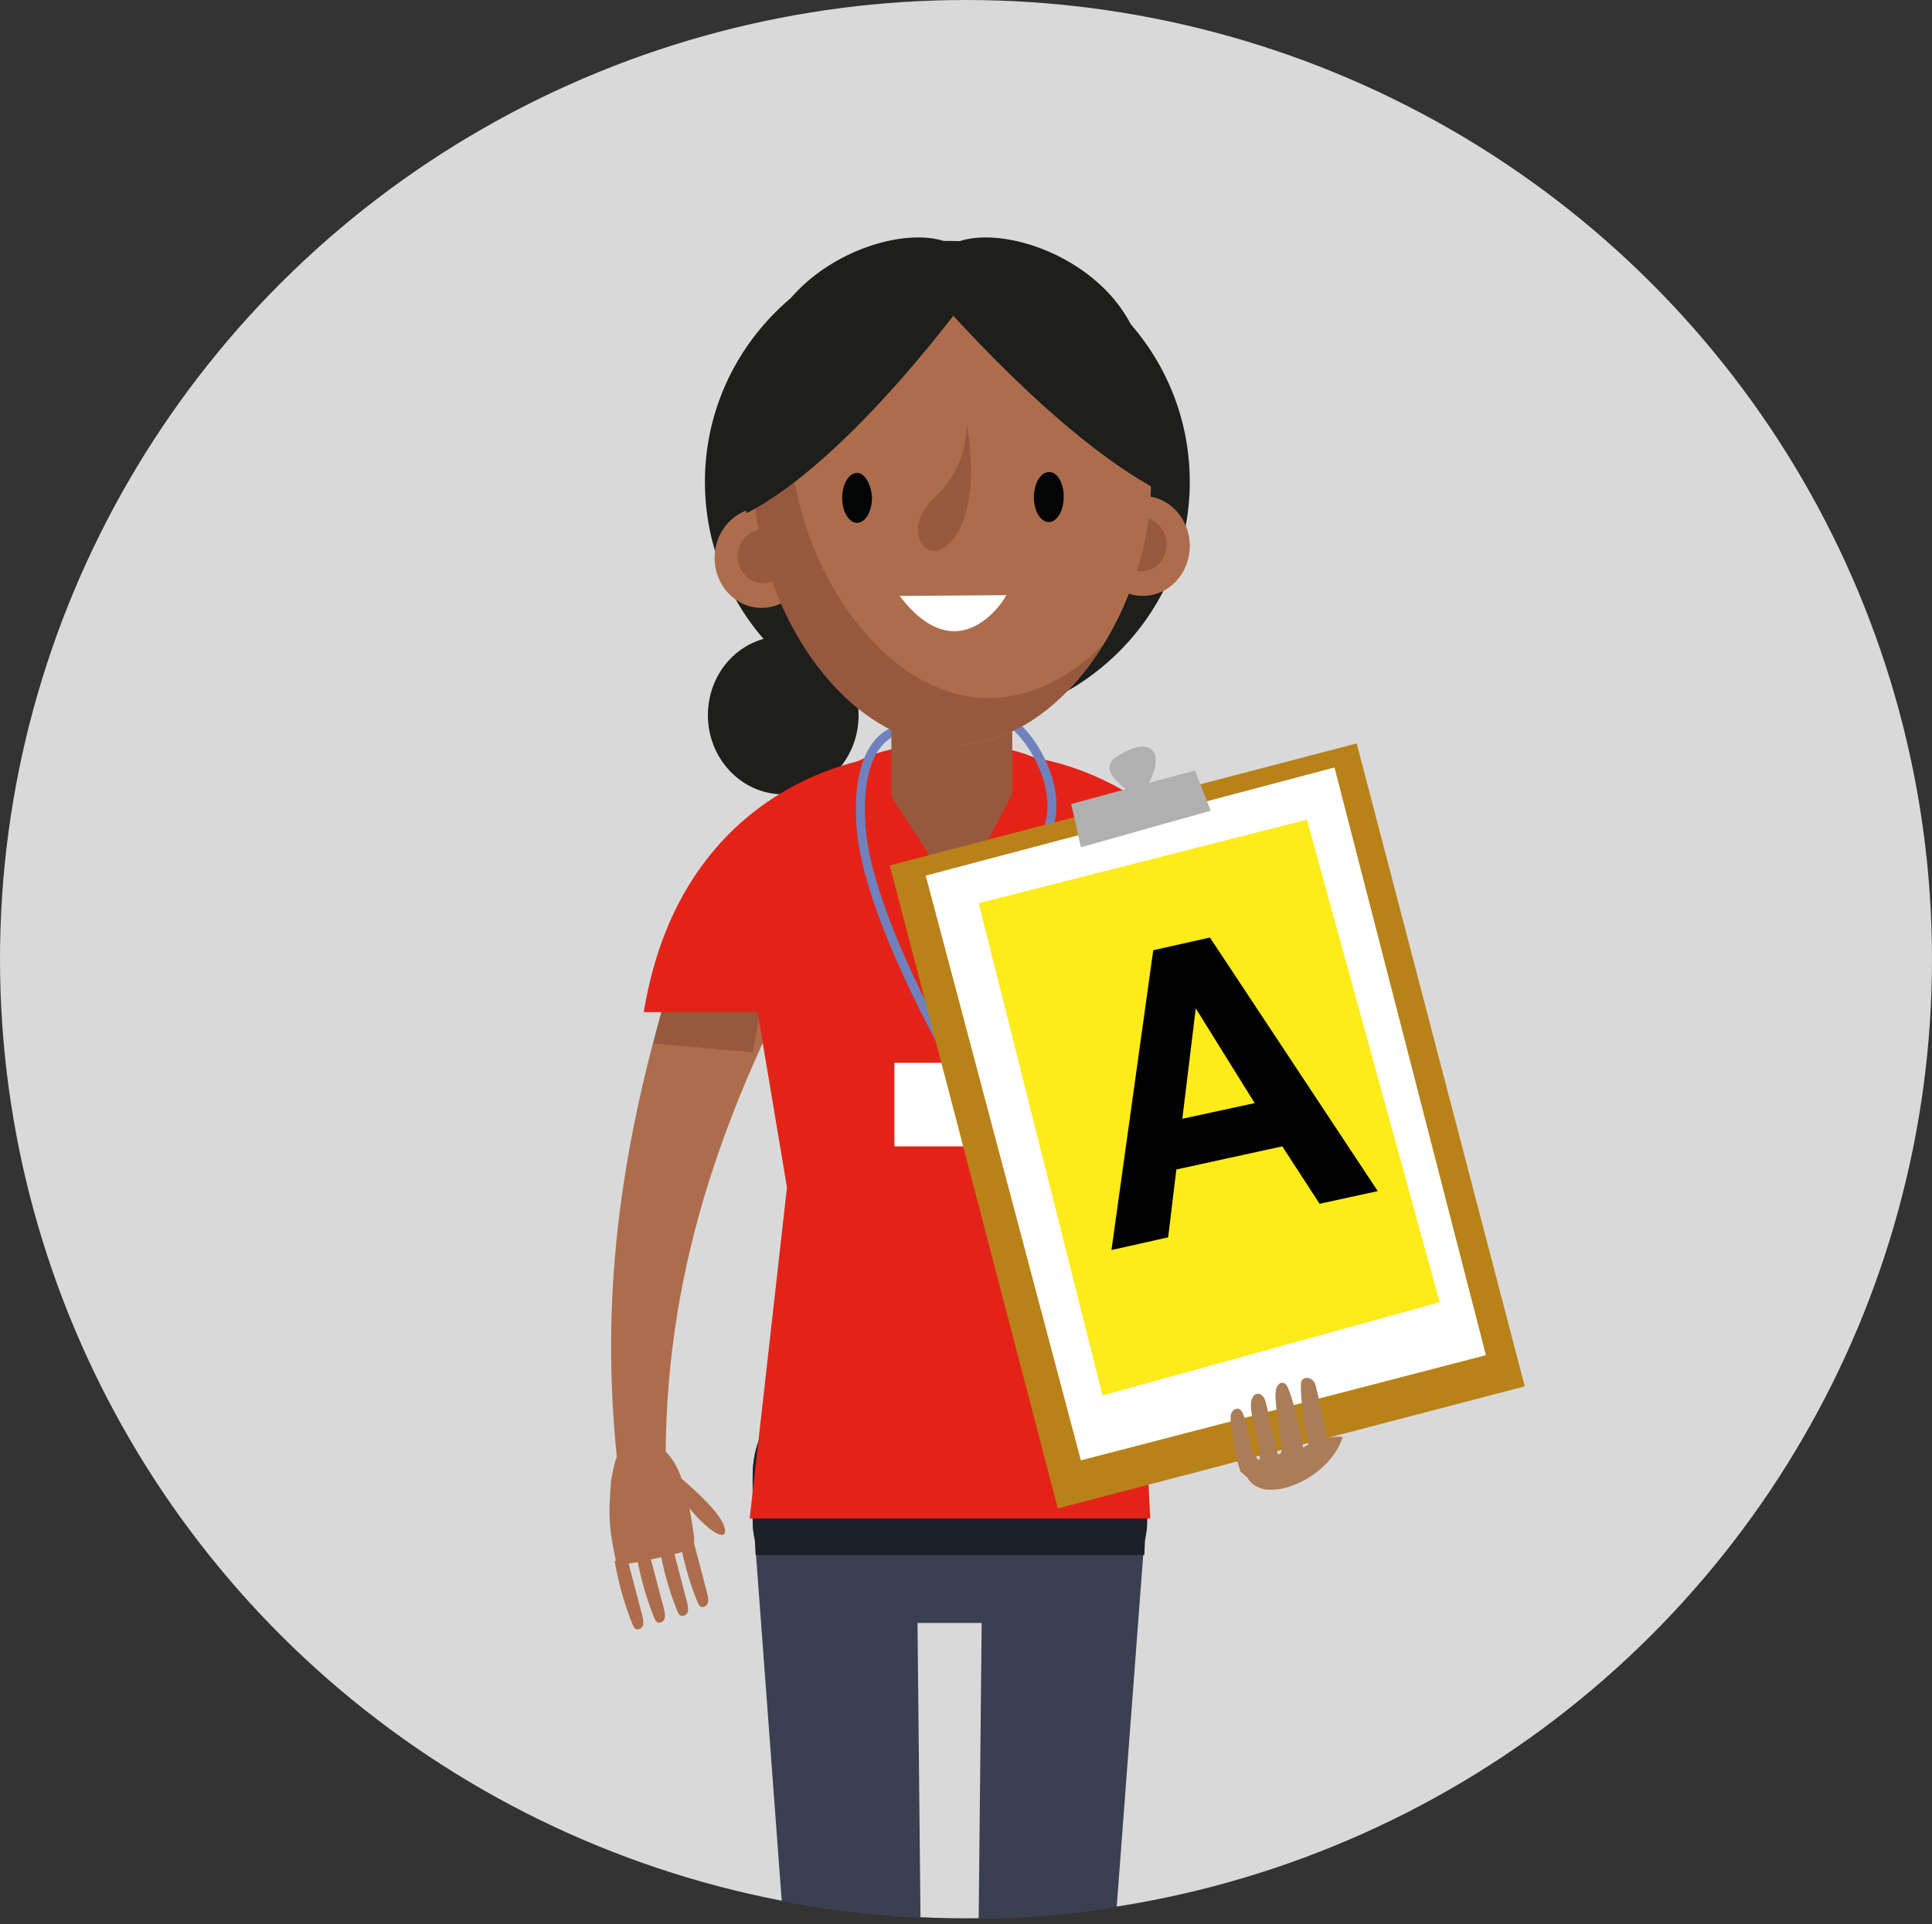 <svg version="1.1" id="Layer_1" xmlns="http://www.w3.org/2000/svg" x="0" y="0" viewBox="0 0 259 258" style="enable-background:new 0 0 259 258" xml:space="preserve"><rect x="0" y="0" width="259" height="258" fill="#333333" stroke="none"/><style>.st2{fill:#1e1e1c}.st3{fill:#e42318}.st4{fill:#ad6d4d}.st5{fill:#97593d}.st8{fill:#fff}.st10{fill:#030404}.st12{fill:#b0b0b0}</style><ellipse cx="129.5" cy="128.6" rx="129.5" ry="128.6" style="fill:#d9d9d9"/><path d="M140 184h-25.3c-7.6 0-13.8 6.2-13.8 13.8v6c0 .9.1 1.9.3 2.7l3.6 48.4c6.1 1.2 12.3 1.9 18.6 2.2l-.4-39.5h8.6l-.4 39.7c6.3-.1 12.5-.6 18.5-1.6l3.7-49.1c.2-.9.3-1.8.3-2.7v-6c.1-7.7-6.1-13.9-13.7-13.9z" style="fill:#3a4052"/><path class="st2" d="M115.1 95.9c0 5.9-4.5 10.6-10.1 10.6s-10.1-4.8-10.1-10.6c0-5.9 4.5-10.6 10.1-10.6s10.1 4.7 10.1 10.6"/><path class="st3" d="M137.9 101.5s26.5 2.5 31.7 34.2H154s-2.3-20.3-16.1-34.2"/><path class="st4" d="M89.4 202.2c-1.9-.4-3.9-.4-5.9-.3-3.5-24.2-1.1-45.6 6.5-70.8l17.6-2.1c-13 24.7-19.5 47-18.2 73.2"/><path class="st5" d="m89 134.4-1.4 5.5 13.3 1.2 1-5.4z"/><path class="st3" d="M118 101.5s-26.5 2.5-31.7 34.2h15.6c-.1 0 2.3-20.3 16.1-34.2"/><path class="st4" d="M82.7 195.3c.9-2 3.7-2.5 5.6-1.4 1.9 1.2 2.8 3.3 3.4 5.4.6 2.1 1 4.2 1.3 6.4.1.5.1 1-.1 1.4-.3.6-1.1.9-1.8 1.1-2.8.7-5.6 1.3-8.4 1.7-1-4.6-1.2-6.3-.8-11-.1.1.4-2.7.8-3.6"/><path class="st4" d="M82.4 209.3c.5 2.9 1.3 5.8 2.4 8.5.1.2.2.5.4.6.4.2.9-.1 1-.5.1-.4 0-.9-.1-1.3-.7-2.7-1.4-5.3-2.1-8M85.3 208.4c.5 2.9 1.3 5.8 2.4 8.5.1.2.2.5.4.6.4.2.9-.1 1-.5.1-.4 0-.9-.1-1.3-.7-2.7-1.4-5.3-2.1-8M88.4 207.5c.5 2.9 1.3 5.8 2.4 8.5.1.2.2.5.4.6.4.2.9-.1 1-.5.1-.4 0-.9-.1-1.3-.7-2.7-1.4-5.3-2.1-8M91.1 206.3c.5 2.9 1.3 5.8 2.4 8.5.1.2.2.5.4.6.4.2.9-.1 1-.5.1-.4 0-.9-.1-1.3-.7-2.7-1.4-5.3-2.1-8M91.3 198.2s4.5 3.7 5.6 6c1.1 2.3-.7 2.7-5.2-2.8"/><path d="M153.8 203.8v-6c0-7.6-6.2-13.8-13.8-13.8h-25.3c-7.6 0-13.8 6.2-13.8 13.8v6c0 .9.1 1.9.3 2.7l.1 2h52.1l.1-2c.2-.9.3-1.8.3-2.7" style="fill:#1b202b"/><path class="st3" d="M154.2 129.4c0-16.1-10.2-29.3-22.6-29.3h-8.5c-12.4 0-22.6 13.2-22.6 29.3l5 29.8-5 44.4h53.7l-2.2-44 2.2-30.2z"/><path d="M120.6 97.9s-5.9.4-5.2 12.6c.7 12.3 13 33.1 13 33.1s12.3-29 12.6-34.9c.4-5.9-4.5-12.3-7.1-12.6" style="fill:none;stroke:#6f82bd;stroke-width:1.204;stroke-miterlimit:10"/><path class="st8" d="M119.9 142.5H137v11.2h-17.1z"/><path class="st5" d="M135.7 84.5v22l-7.4 13.9-8.8-13.6V84.5"/><path d="M120.5 30.8" style="fill:#f28a42"/><path class="st2" d="M159.5 64.6c0 17.8-14.6 32.3-32.5 32.3-18 0-32.5-14.5-32.5-32.3 0-17.8 14.6-32.3 32.5-32.3 18 0 32.5 14.5 32.5 32.3"/><path class="st4" d="M108.4 74.8c0 3.7-2.8 6.7-6.3 6.7s-6.3-3-6.3-6.7 2.8-6.7 6.3-6.7 6.3 3 6.3 6.7"/><path class="st5" d="M105.7 74.6c0 2-1.5 3.6-3.4 3.6s-3.4-1.6-3.4-3.6 1.5-3.6 3.4-3.6 3.4 1.6 3.4 3.6"/><path class="st4" d="M146.9 73.2c0 3.7 2.8 6.7 6.3 6.7s6.3-3 6.3-6.7-2.8-6.7-6.3-6.7-6.3 3-6.3 6.7"/><path class="st5" d="M149.6 73c0 2 1.5 3.6 3.4 3.6s3.4-1.6 3.4-3.6-1.5-3.6-3.4-3.6-3.4 1.6-3.4 3.6"/><path class="st4" d="M154.3 64.5c.1 16.5-11.7 35.3-26.3 35.4-14.7.1-26.7-18.6-26.8-35.1-.1-16.5 11.7-29.9 26.4-30 14.6-.1 26.6 13.2 26.7 29.7"/><path class="st5" d="M132.8 93.6c-14.7.1-26.7-18.6-26.8-35.1 0-6.1 1.5-11.7 4.3-16.4-5.7 5.5-9.2 13.7-9.2 22.7.1 16.5 12.1 35.2 26.8 35.1 8-.1 15.2-5.7 20-13.5-4.3 4.3-9.5 7.1-15.1 7.2"/><path class="st10" d="M116.9 66.7c0 1.9-.9 3.4-2 3.4s-2-1.5-2-3.3c0-1.9.9-3.4 2-3.4 1 0 1.9 1.5 2 3.3M142.6 66.6c0 1.9-.9 3.4-2 3.4s-2-1.5-2-3.3c0-1.9.9-3.4 2-3.4 1.1-.1 2 1.4 2 3.3"/><path class="st8" d="m120.6 79.9 14.3-.1c.1 0-6.1 10.8-14.3.1"/><path class="st5" d="M129.6 56.8s.3 5.7-4.3 9.9c-4.7 4.2-1.1 9.9 2.4 5.7 3.4-4.2 2.5-12.2 1.9-15.6"/><path class="st2" d="M130 39.4s-15.9 22.2-29.9 29.4c0 0-3.4-11.6 3.4-25.1 6.8-13.4 29.9-16.3 26.5-4.3"/><path class="st2" d="M125.2 39.4s16.4 19.3 30.4 26.5c0 0 2.9-8.7-3.9-22.2-6.7-13.4-29.9-16.3-26.5-4.3"/><path transform="rotate(-14.647 161.866 150.98)" style="fill:#b88218" d="M129.5 106.4h64.7v89.1h-64.7z"/><path class="st8" d="m124.1 117.4 20.8 78.4 54.3-14.1-20.3-78.8z"/><path class="st12" d="m143.6 107.8 1.3 5.8 17.4-4.9-2.1-5.4z"/><path class="st12" d="M152.8 107s-6.2-3.3-3.3-5.4c4.5-3.2 7.8-1.2 3.3 5.4"/><path style="fill:#feeb1a" d="m131.2 121.1 16.6 66 45.2-12.5-17.8-64.7z"/><path d="m184.7 159.7-7.8 1.7-5-7.7-14.2 3.1-1.1 9.1-7.6 1.7 5.6-40.2 7.6-1.7 22.5 34zm-16.5-11.8-7.9-12.7-1.8 14.8 9.7-2.1z" style="fill:#010101"/><path d="M166.3 197.3c-.6-1.6-1.1-5-1.3-6.7 0-.4-.1-.8.1-1.2.2-.4.6-.6 1-.5.2.1.4.3.5.6.8 1.5.8 5.3 2.2 6.3.6-1.8-1.8-6.7-.9-8.4.1-.2.3-.5.6-.5.6-.2 1.1.6 1.2 1.2.4 1.4 1.2 5.6 1.6 6.9.5.1.6-.7.5-1.1-.2-1.3-.9-5.8-.8-7.1 0-.6.3-1.4.9-1.4.4 0 .7.4.8.8.7 1.5 1.8 6.3 2 7.9.2-.1.4-.3.7-.4-.4-1.5-1.1-6.4-1-8 0-.3 0-.5.2-.7.3-.4.9-.3 1.3 0s.5.8.6 1.3c.3 1 1.1 5.4 1.4 6.4.5.1 1.5-.2 2.1 0-1.1 3.2-4.1 5.7-7.4 6.7-1 .3-2 .4-3 .3-1-.2-1.9-.7-2.4-1.6" style="fill:#aa7c57"/><path style="fill:none" d="M80 27.4h117.7v311H80z"/></svg>